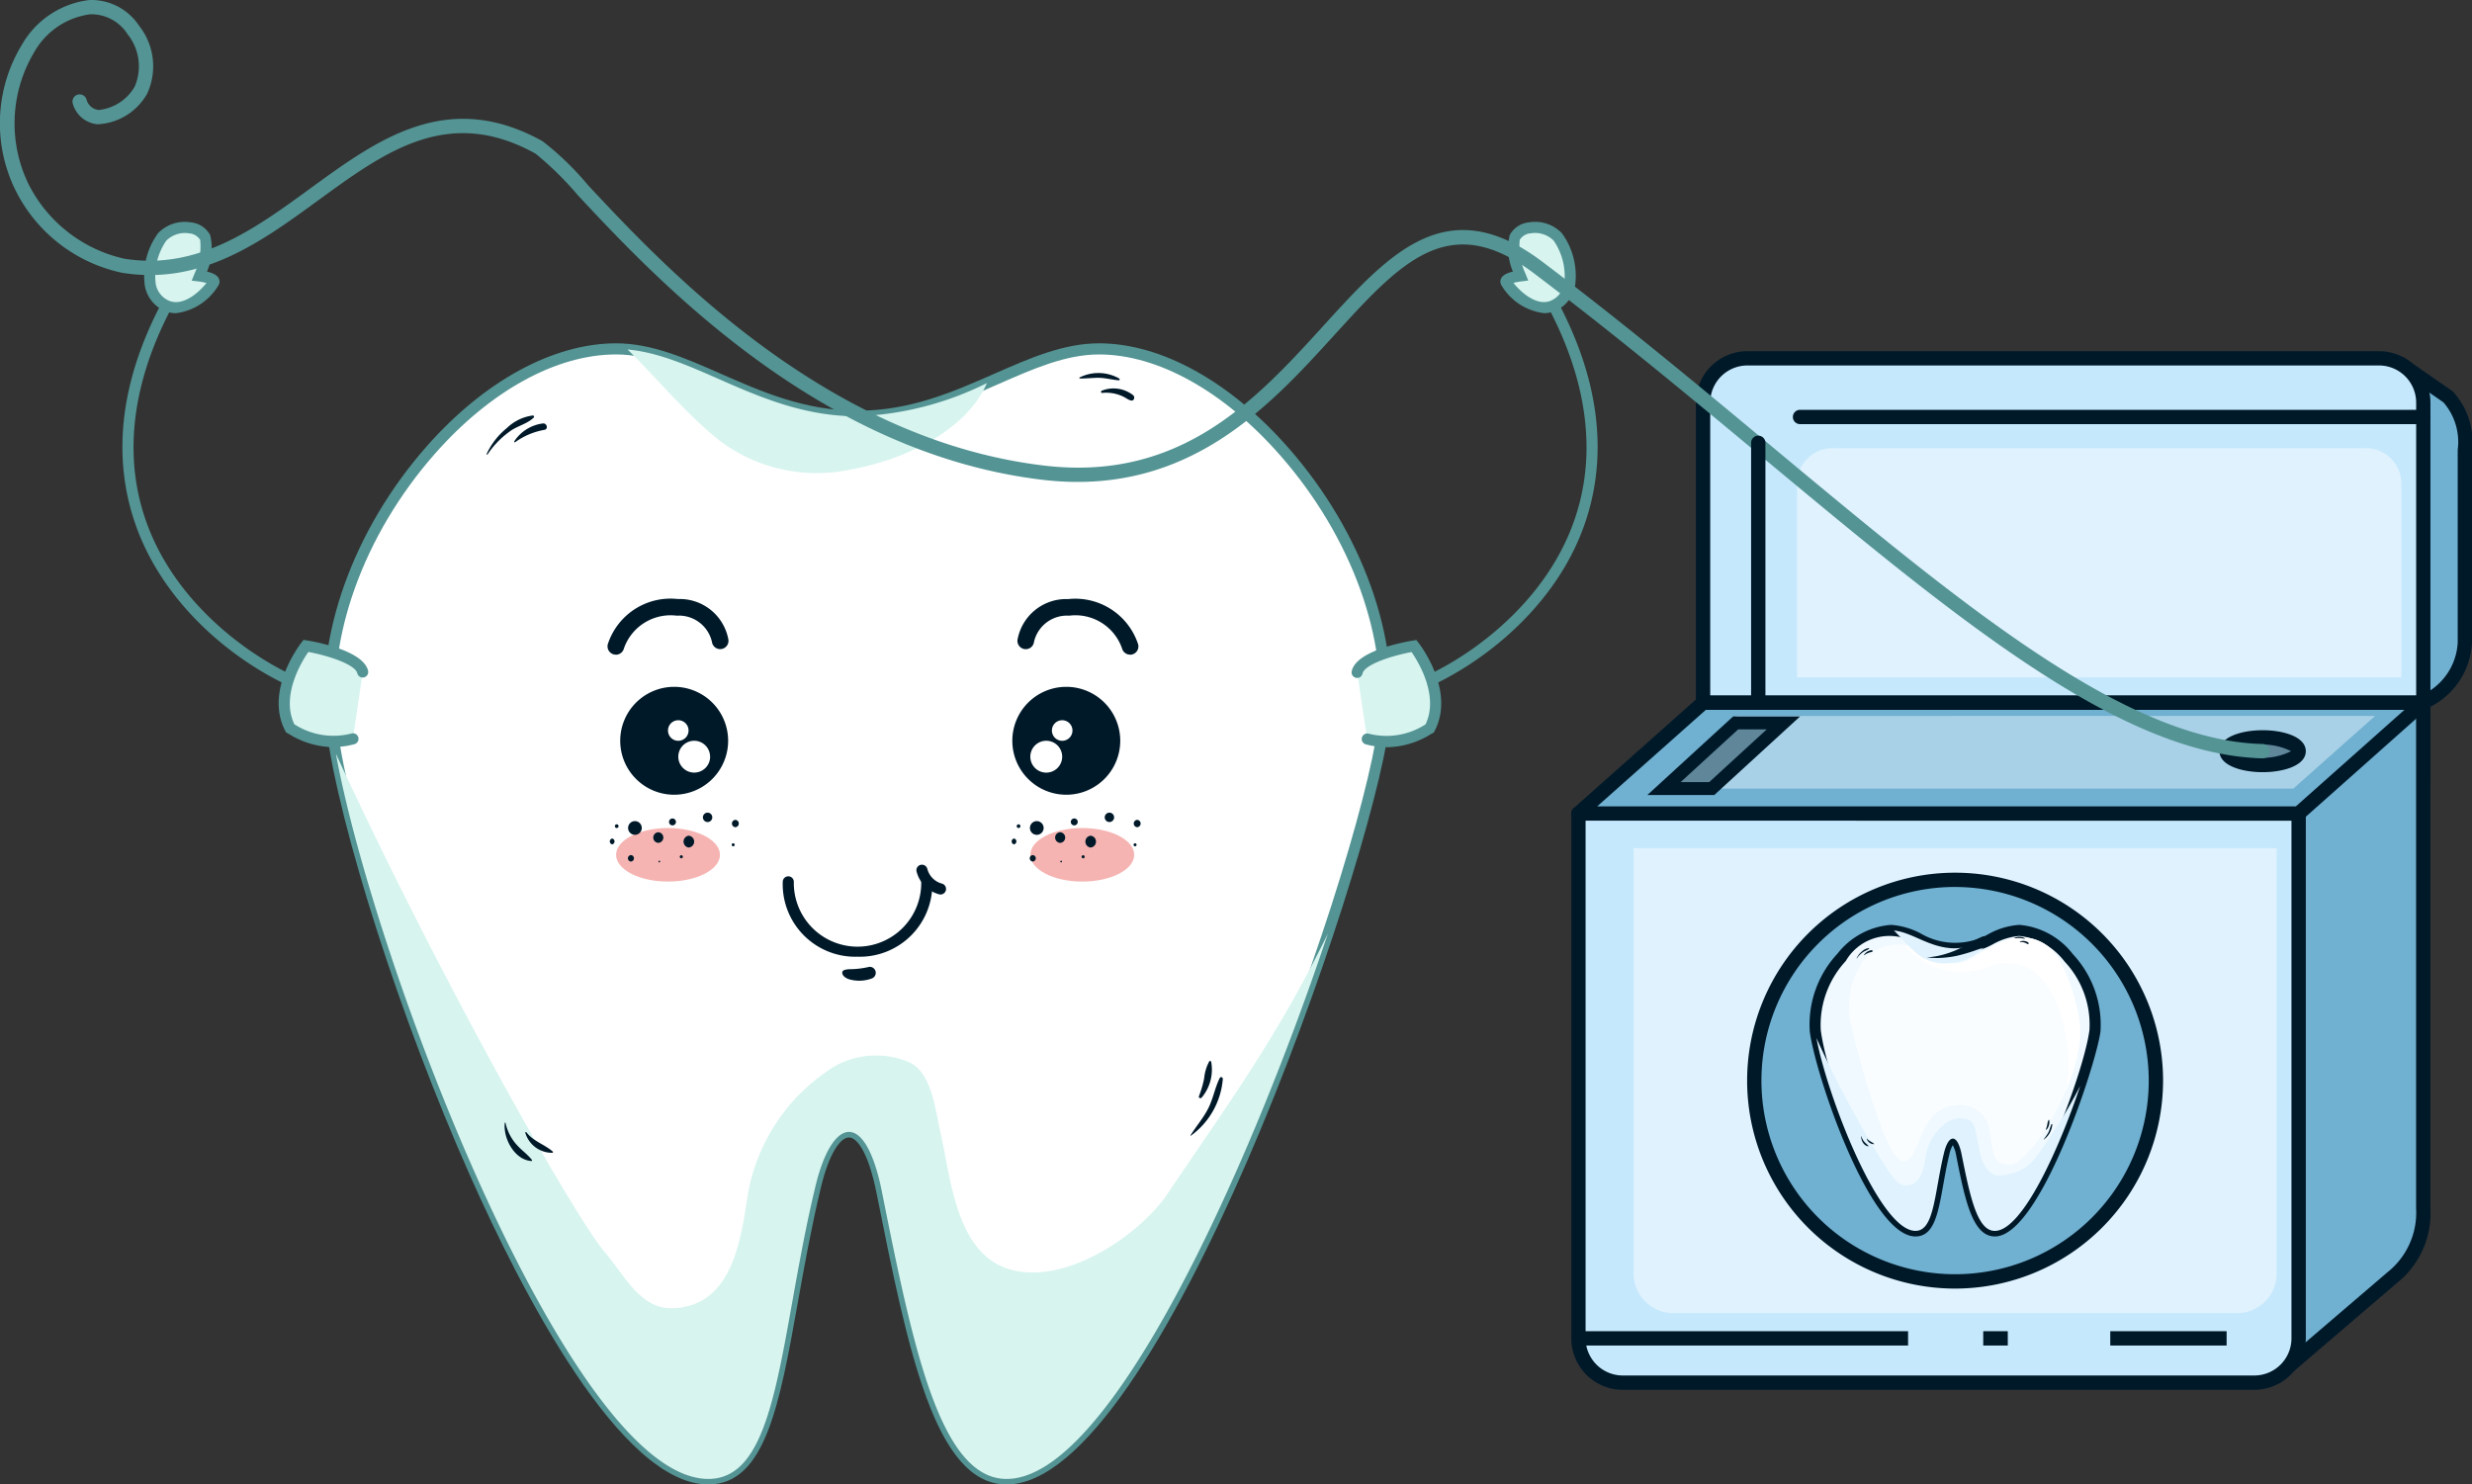<svg xmlns="http://www.w3.org/2000/svg" xmlns:xlink="http://www.w3.org/1999/xlink" width="164.931" height="99.057" viewBox="0 0 164.931 99.057">
  <rect x="0" y="0" width="164.931" height="99.057" fill="#333333" stroke="none"/>
  <defs>
    <clipPath id="clip-path">
      <rect id="Rectangle_5591" data-name="Rectangle 5591" width="164.931" height="99.057" fill="none"/>
    </clipPath>
    <clipPath id="clip-path-3">
      <rect id="Rectangle_5580" data-name="Rectangle 5580" width="57.968" height="57.035" fill="none"/>
    </clipPath>
    <clipPath id="clip-path-4">
      <rect id="Rectangle_5581" data-name="Rectangle 5581" width="23.975" height="8.22" fill="#d7f4ef"/>
    </clipPath>
    <clipPath id="clip-path-5">
      <rect id="Rectangle_5582" data-name="Rectangle 5582" width="66.182" height="48.39" fill="#d7f4ef"/>
    </clipPath>
    <clipPath id="clip-path-6">
      <rect id="Rectangle_5586" data-name="Rectangle 5586" width="48.018" height="4.846" fill="none"/>
    </clipPath>
    <clipPath id="clip-path-7">
      <rect id="Rectangle_5587" data-name="Rectangle 5587" width="15.414" height="15.167" fill="none"/>
    </clipPath>
    <clipPath id="clip-path-8">
      <rect id="Rectangle_5588" data-name="Rectangle 5588" width="6.375" height="2.186" fill="none"/>
    </clipPath>
    <clipPath id="clip-path-9">
      <rect id="Rectangle_5589" data-name="Rectangle 5589" width="17.599" height="12.868" fill="none"/>
    </clipPath>
  </defs>
  <g id="Group_10121" data-name="Group 10121" transform="translate(0 3)">
    <g id="Group_10120" data-name="Group 10120" transform="translate(0 -3)" clip-path="url(#clip-path)">
      <g id="Group_10119" data-name="Group 10119">
        <g id="Group_10118" data-name="Group 10118" clip-path="url(#clip-path)">
          <path id="Path_18692" data-name="Path 18692" d="M81.919,32.383c-4.955,0-9.426,4.5-16.111,4.5s-11.157-4.5-16.112-4.5c-9.8,0-20.413,13.978-18.976,25.2,1.6,12.506,15.525,50.209,25.135,50.209,4.745,0,4.72-9.42,7.147-19.529,1.11-4.621,3.328-5.175,4.436.37,2.076,10.377,3.883,19.159,8.322,19.159,9.61,0,23.808-40.156,25.136-50.209,1.478-11.212-9.43-25.2-18.976-25.2" transform="translate(-8.595 -9.099)" fill="#fff"/>
          <path id="Path_18693" data-name="Path 18693" d="M75.616,108.012c-4.793,0-6.6-9.016-8.685-19.456-.542-2.713-1.3-3.69-1.823-3.7-.569-.019-1.332,1.019-1.89,3.345-.641,2.67-1.121,5.347-1.544,7.71-1.211,6.762-2.166,12.1-5.963,12.1-5.865,0-12.484-12.927-15.909-20.634-4.617-10.392-8.741-23.245-9.592-29.9-.767-5.988,1.8-13.164,6.7-18.729,3.85-4.375,8.46-6.884,12.646-6.884,2.37,0,4.61.984,6.982,2.028,2.76,1.214,5.614,2.469,9.13,2.469s6.37-1.255,9.13-2.469c2.372-1.043,4.612-2.028,6.982-2.028,4.143,0,8.756,2.551,12.656,7,4.9,5.59,7.463,12.723,6.687,18.615-1.267,9.6-15.359,50.53-25.5,50.53M65.1,84.117h.024c1.1.021,1.977,1.506,2.535,4.295,1.941,9.7,3.774,18.862,7.96,18.862,3.963,0,9.409-7.5,15.335-21.113,5-11.477,8.787-23.873,9.434-28.775.75-5.687-1.744-12.6-6.509-18.031-3.76-4.288-8.17-6.748-12.1-6.748-2.215,0-4.386.955-6.685,1.966-2.7,1.186-5.757,2.53-9.428,2.53s-6.729-1.345-9.428-2.531c-2.3-1.011-4.469-1.966-6.684-1.966-3.974,0-8.381,2.419-12.092,6.634C32.7,44.651,30.2,51.6,30.942,57.387c1.645,12.842,15.735,49.887,24.768,49.887,3.178,0,4.086-5.073,5.236-11.493.425-2.373.906-5.063,1.552-7.754.605-2.523,1.528-3.911,2.6-3.911" transform="translate(-8.451 -8.955)" fill="#549494"/>
          <g id="Group_10099" data-name="Group 10099" transform="translate(30.627 25.091)" opacity="0.7">
            <g id="Group_10098" data-name="Group 10098">
              <g id="Group_10097" data-name="Group 10097" clip-path="url(#clip-path-3)">
                <path id="Path_18694" data-name="Path 18694" d="M56.075,91.056c4.571.37,3.665-13.43,13.123-13.993,5.431-.321,7.831,2.381,8.633,6.57.847,4.431.532,8.57,5.3,8.285S100.91,71.1,100.557,58.068c-.162-5.955-2.683-12.655-5.484-17.894a10.162,10.162,0,0,0-9.4-5.27c-4.8.175-9.085,3.368-13.153,5.578-5.48,2.975-9.51-2-14.449-3.336a11.09,11.09,0,0,0-12.2,3.882c-3.77,4.714-3.835,11.685-2.465,17.311,1,4.1,8.089,32.347,12.662,32.718" transform="translate(-42.597 -34.897)" fill="#fff"/>
              </g>
            </g>
          </g>
          <path id="Path_18695" data-name="Path 18695" d="M74.226,43.429c3.244.344,5.937-.446,9.026-1.328,3-.856,6.3-1.373,9.195.139,5.922,3.092,8.725,10.743,9.84,16.928a34.608,34.608,0,0,1,.583,11.271,25.455,25.455,0,0,1-.752,3.358c2.337-5.351,3.951-11.03,3.824-15.73-.162-5.955-2.683-12.654-5.484-17.894a10.161,10.161,0,0,0-9.4-5.27c-4.8.175-9.085,3.369-13.153,5.578-5.48,2.975-9.51-2-14.449-3.336a14.307,14.307,0,0,0-1.7-.351,20.666,20.666,0,0,0,12.47,6.635" transform="translate(-17.353 -9.806)" fill="#fff"/>
          <g id="Group_10102" data-name="Group 10102" transform="translate(41.872 23.321)" style="mix-blend-mode: multiply;isolation: isolate">
            <g id="Group_10101" data-name="Group 10101">
              <g id="Group_10100" data-name="Group 10100" clip-path="url(#clip-path-4)">
                <path id="Path_18696" data-name="Path 18696" d="M64.288,38.45a10.758,10.758,0,0,0,8.757,2.007c3.7-.655,7.795-2.615,9.165-5.781a21.1,21.1,0,0,1-8.635,2.218c-6.337,0-10.684-4.037-15.341-4.459,2.03,1.99,3.826,4.21,6.053,6.014" transform="translate(-58.235 -32.435)" fill="#d7f4ef"/>
              </g>
            </g>
          </g>
          <g id="Group_10105" data-name="Group 10105" transform="translate(22.412 50.298)" style="mix-blend-mode: multiply;isolation: isolate">
            <g id="Group_10104" data-name="Group 10104">
              <g id="Group_10103" data-name="Group 10103" clip-path="url(#clip-path-5)">
                <path id="Path_18697" data-name="Path 18697" d="M86.665,99.306c-1.81,2.688-6.693,6.1-10.457,5.075-3.7-1-4.012-6.2-4.718-9.228-.332-1.425-.554-3.942-2.093-4.622a5.649,5.649,0,0,0-4.947.278,12.609,12.609,0,0,0-5.789,8.5c-.477,3.126-1.045,7.563-5.082,7.647-2.123.044-3.207-2.286-4.452-3.725-2.013-2.325-11.007-18.22-17.956-33.277,2.548,13.975,15.666,48.39,24.848,48.39,4.745,0,4.72-9.419,7.147-19.529,1.109-4.62,3.327-5.175,4.435.37,2.076,10.378,3.883,19.159,8.323,19.159,6.943,0,16.281-20.962,21.429-36.387-3.419,7-6.726,11.46-10.688,17.348" transform="translate(-31.171 -69.955)" fill="#d7f4ef"/>
              </g>
            </g>
          </g>
          <path id="Path_18698" data-name="Path 18698" d="M64.75,67.34a3.6,3.6,0,1,1-3.6-3.6,3.6,3.6,0,0,1,3.6,3.6" transform="translate(-16.169 -17.909)" fill="#001929"/>
          <path id="Path_18699" data-name="Path 18699" d="M65.066,69.811A1.062,1.062,0,1,1,64,68.748a1.062,1.062,0,0,1,1.062,1.063" transform="translate(-17.686 -19.318)" fill="#fff"/>
          <path id="Path_18700" data-name="Path 18700" d="M63.358,67.527a.686.686,0,1,1-.685-.684.686.686,0,0,1,.685.684" transform="translate(-17.418 -18.783)" fill="#fff"/>
          <path id="Path_18701" data-name="Path 18701" d="M93.938,67.34a3.6,3.6,0,1,0,3.6-3.6,3.6,3.6,0,0,0-3.6,3.6" transform="translate(-26.396 -17.909)" fill="#001929"/>
          <path id="Path_18702" data-name="Path 18702" d="M95.608,69.811a1.063,1.063,0,1,0,1.063-1.063,1.064,1.064,0,0,0-1.063,1.063" transform="translate(-26.865 -19.318)" fill="#fff"/>
          <path id="Path_18703" data-name="Path 18703" d="M97.611,67.527a.686.686,0,1,0,.686-.684.686.686,0,0,0-.686.684" transform="translate(-27.428 -18.783)" fill="#fff"/>
          <path id="Path_18704" data-name="Path 18704" d="M101.927,59.3a.555.555,0,0,1-.537-.418A3.293,3.293,0,0,0,97.86,56.7a2.258,2.258,0,0,0-2.343,1.75.554.554,0,1,1-1.1-.138,3.3,3.3,0,0,1,3.375-2.719,4.414,4.414,0,0,1,4.674,3.021.555.555,0,0,1-.4.674.566.566,0,0,1-.137.017" transform="translate(-26.529 -15.617)" fill="#001929"/>
          <path id="Path_18705" data-name="Path 18705" d="M56.929,59.3a.566.566,0,0,1-.137-.017.555.555,0,0,1-.4-.674,4.4,4.4,0,0,1,4.676-3.02,3.3,3.3,0,0,1,3.373,2.719.554.554,0,0,1-1.1.138A2.257,2.257,0,0,0,61,56.7a3.3,3.3,0,0,0-3.532,2.187.555.555,0,0,1-.537.418" transform="translate(-15.841 -15.617)" fill="#001929"/>
          <path id="Path_18707" data-name="Path 18707" d="M48.241,38.558a3.055,3.055,0,0,0-1.73.835,4.867,4.867,0,0,0-1.35,1.725.034.034,0,0,0,.059.035,5.9,5.9,0,0,1,1.473-1.524c.485-.367,1.19-.512,1.606-.931a.083.083,0,0,0-.058-.14" transform="translate(-12.689 -10.834)" fill="#001929"/>
          <path id="Path_18708" data-name="Path 18708" d="M49.615,39.3A2.685,2.685,0,0,0,47.72,40.49c-.019.036.022.086.06.059a4.713,4.713,0,0,1,1.953-.824c.28-.05.16-.476-.118-.426" transform="translate(-13.408 -11.042)" fill="#001929"/>
          <path id="Path_18709" data-name="Path 18709" d="M48.647,106.675c-.284-.366-.661-.62-.972-.963a3.16,3.16,0,0,1-.789-1.508c-.006-.031-.049-.02-.051.006-.114,1.027.651,2.469,1.782,2.538.042,0,.05-.047.031-.073" transform="translate(-13.157 -29.275)" fill="#001929"/>
          <path id="Path_18710" data-name="Path 18710" d="M50.576,106.365c-.541-.481-1.3-.682-1.753-1.283a.043.043,0,0,0-.078.035,1.866,1.866,0,0,0,1.8,1.329.048.048,0,0,0,.034-.081" transform="translate(-13.696 -29.522)" fill="#001929"/>
          <path id="Path_18711" data-name="Path 18711" d="M112.426,100.011c-.325.65-.439,1.386-.776,2.046-.326.64-.8,1.184-1.178,1.788-.009.014.009.034.024.024a5.18,5.18,0,0,0,2.132-3.8c0-.1-.15-.157-.2-.055" transform="translate(-31.041 -28.087)" fill="#001929"/>
          <path id="Path_18712" data-name="Path 18712" d="M112.069,98.518a.074.074,0,0,0-.134-.017,2.94,2.94,0,0,0-.335,1.127,7.244,7.244,0,0,1-.349,1.192c-.047.116.127.17.19.08a2.9,2.9,0,0,0,.628-2.382" transform="translate(-31.259 -27.668)" fill="#001929"/>
          <path id="Path_18713" data-name="Path 18713" d="M102.816,34.984a2.814,2.814,0,0,0-2.639-.07c-.037.016-.017.073.021.073.391,0,.78-.04,1.173-.048.484-.009.937.129,1.415.167.07.005.08-.087.031-.122" transform="translate(-28.144 -9.728)" fill="#001929"/>
          <path id="Path_18714" data-name="Path 18714" d="M104.321,36.511a2.124,2.124,0,0,0-2.1-.311c-.078.027-.07.163.022.152a2.6,2.6,0,0,1,1.5.294c.147.077.559.4.633.068a.208.208,0,0,0-.054-.2" transform="translate(-28.707 -10.132)" fill="#001929"/>
          <path id="Path_18715" data-name="Path 18715" d="M77.625,86.685a4.843,4.843,0,0,1-4.99-5.014.37.37,0,0,1,.739,0,4.251,4.251,0,1,0,8.5,0,.37.37,0,0,1,.739,0,4.843,4.843,0,0,1-4.99,5.014" transform="translate(-20.41 -22.845)" fill="#001929"/>
          <path id="Path_18716" data-name="Path 18716" d="M102.539,78.633c0,.986-1.55,1.786-3.464,1.786s-3.466-.8-3.466-1.786,1.552-1.787,3.466-1.787,3.464.8,3.464,1.787" transform="translate(-26.865 -21.593)" fill="#f5b4b2"/>
          <path id="Path_18717" data-name="Path 18717" d="M64.1,78.633c0,.986-1.551,1.786-3.466,1.786s-3.464-.8-3.464-1.786,1.552-1.787,3.464-1.787,3.466.8,3.466,1.787" transform="translate(-16.064 -21.593)" fill="#f5b4b2"/>
          <path id="Path_18718" data-name="Path 18718" d="M86.647,82.243a.363.363,0,0,1-.073-.008,2.111,2.111,0,0,1-1.514-1.489.37.37,0,1,1,.709-.209,1.373,1.373,0,0,0,.954.974.37.37,0,0,1-.076.732" transform="translate(-23.897 -22.555)" fill="#001929"/>
          <path id="Path_18719" data-name="Path 18719" d="M79.932,89.733a5.777,5.777,0,0,1-1.169.149c-.116,0-.565,0-.6.187-.042.263.287.446.5.5a2.422,2.422,0,0,0,1.473-.069.4.4,0,0,0-.211-.768" transform="translate(-21.964 -25.211)" fill="#001929"/>
          <path id="Path_18720" data-name="Path 18720" d="M94.469,76.5a.123.123,0,0,0,0,.247.123.123,0,0,0,0-.247" transform="translate(-26.511 -21.495)" fill="#001929"/>
          <path id="Path_18721" data-name="Path 18721" d="M96.035,76.205a.457.457,0,0,0,0,.914.457.457,0,0,0,0-.914" transform="translate(-26.861 -21.413)" fill="#001929"/>
          <path id="Path_18722" data-name="Path 18722" d="M99.6,75.958a.231.231,0,0,0,0,.462.231.231,0,0,0,0-.462" transform="translate(-27.925 -21.344)" fill="#001929"/>
          <path id="Path_18723" data-name="Path 18723" d="M98.243,77.237a.355.355,0,0,0,0,.709.355.355,0,0,0,0-.709" transform="translate(-27.509 -21.703)" fill="#001929"/>
          <path id="Path_18724" data-name="Path 18724" d="M101.032,77.558a.4.4,0,0,0,0,.789.395.395,0,0,0,0-.789" transform="translate(-28.282 -21.793)" fill="#001929"/>
          <path id="Path_18725" data-name="Path 18725" d="M102.83,75.42a.313.313,0,0,0,0,.626.313.313,0,0,0,0-.626" transform="translate(-28.81 -21.193)" fill="#001929"/>
          <path id="Path_18726" data-name="Path 18726" d="M105.433,76.089a.245.245,0,0,0,0,.489.245.245,0,0,0,0-.489" transform="translate(-29.56 -21.381)" fill="#001929"/>
          <path id="Path_18727" data-name="Path 18727" d="M105.289,78.264a.1.1,0,0,0,0,.2.1.1,0,0,0,0-.2" transform="translate(-29.558 -21.992)" fill="#001929"/>
          <path id="Path_18728" data-name="Path 18728" d="M95.754,79.357a.216.216,0,0,0,0,.431.216.216,0,0,0,0-.431" transform="translate(-26.848 -22.299)" fill="#001929"/>
          <path id="Path_18729" data-name="Path 18729" d="M94.021,77.819a.2.2,0,0,0,0,.391.2.2,0,0,0,0-.391" transform="translate(-26.366 -21.867)" fill="#001929"/>
          <path id="Path_18730" data-name="Path 18730" d="M98.446,79.879a.056.056,0,0,0,0,.112.056.056,0,0,0,0-.112" transform="translate(-27.647 -22.446)" fill="#001929"/>
          <path id="Path_18731" data-name="Path 18731" d="M100.471,79.371a.1.1,0,0,0,0,.206.1.1,0,0,0,0-.206" transform="translate(-28.204 -22.303)" fill="#001929"/>
          <path id="Path_18732" data-name="Path 18732" d="M57.181,76.5a.123.123,0,0,0,0,.247.123.123,0,0,0,0-.247" transform="translate(-16.034 -21.495)" fill="#001929"/>
          <path id="Path_18733" data-name="Path 18733" d="M58.746,76.205a.457.457,0,0,0,0,.914.457.457,0,0,0,0-.914" transform="translate(-16.383 -21.413)" fill="#001929"/>
          <path id="Path_18734" data-name="Path 18734" d="M62.316,75.958a.231.231,0,0,0,0,.462.231.231,0,0,0,0-.462" transform="translate(-17.448 -21.344)" fill="#001929"/>
          <path id="Path_18735" data-name="Path 18735" d="M60.954,77.237a.355.355,0,0,0,0,.709.355.355,0,0,0,0-.709" transform="translate(-17.032 -21.703)" fill="#001929"/>
          <path id="Path_18736" data-name="Path 18736" d="M63.743,77.558a.4.4,0,0,0,0,.789.395.395,0,0,0,0-.789" transform="translate(-17.804 -21.793)" fill="#001929"/>
          <path id="Path_18737" data-name="Path 18737" d="M65.543,75.42a.313.313,0,0,0,0,.626.313.313,0,0,0,0-.626" transform="translate(-18.332 -21.193)" fill="#001929"/>
          <path id="Path_18738" data-name="Path 18738" d="M68.145,76.089a.245.245,0,0,0,0,.489.245.245,0,0,0,0-.489" transform="translate(-19.082 -21.381)" fill="#001929"/>
          <path id="Path_18739" data-name="Path 18739" d="M68,78.264a.1.1,0,0,0,0,.2.1.1,0,0,0,0-.2" transform="translate(-19.081 -21.992)" fill="#001929"/>
          <path id="Path_18740" data-name="Path 18740" d="M58.466,79.357a.216.216,0,0,0,0,.431.216.216,0,0,0,0-.431" transform="translate(-16.37 -22.299)" fill="#001929"/>
          <path id="Path_18741" data-name="Path 18741" d="M56.732,77.819a.2.2,0,0,0,0,.391.2.2,0,0,0,0-.391" transform="translate(-15.888 -21.867)" fill="#001929"/>
          <path id="Path_18742" data-name="Path 18742" d="M61.159,79.879a.056.056,0,0,0,0,.112.056.056,0,0,0,0-.112" transform="translate(-17.17 -22.446)" fill="#001929"/>
          <path id="Path_18743" data-name="Path 18743" d="M63.183,79.371a.1.1,0,0,0,0,.206.1.1,0,0,0,0-.206" transform="translate(-17.726 -22.303)" fill="#001929"/>
          <path id="Path_18744" data-name="Path 18744" d="M127.66,54.422a.369.369,0,0,1,0-.738c2.343-.027,8.676-3.12,11.922-8.691,2.954-5.07,2.692-11.055-.757-17.309a.37.37,0,0,1,.648-.356c4.525,8.2,2.9,14.336.748,18.036-3.432,5.892-10,9.028-12.552,9.057Z" transform="translate(-35.768 -7.625)" fill="#549494"/>
          <path id="Path_18745" data-name="Path 18745" d="M125.938,61.692c.279-1.173,3.792-1.744,3.792-1.744s2.353,3,1.048,5.5a5.222,5.222,0,0,1-4.178.711" transform="translate(-35.388 -16.845)" fill="#d7f4ef"/>
          <path id="Path_18746" data-name="Path 18746" d="M127.762,66.543a5.429,5.429,0,0,1-1.4-.186.37.37,0,0,1,.189-.715,4.793,4.793,0,0,0,3.776-.6l.027-.015c.914-1.911-.488-4.187-.931-4.828-1.312.244-3.126.825-3.268,1.425a.37.37,0,1,1-.719-.171c.319-1.344,3.465-1.92,4.092-2.023l.215-.035.134.171c.1.13,2.484,3.216,1.085,5.9l-.052.1-.212.119a5.693,5.693,0,0,1-2.936.866" transform="translate(-35.244 -16.689)" fill="#549494"/>
          <path id="Path_18747" data-name="Path 18747" d="M142.958,26.3c1.95-.959.793-3.968.24-4.565-.842-.907-2.483-.781-2.869.038-.349.747.377,2.568.377,2.568s-1.152.139-.938.449c.715,1.031,2.057,2.066,3.189,1.509" transform="translate(-39.267 -5.931)" fill="#d7f4ef"/>
          <path id="Path_18748" data-name="Path 18748" d="M142.141,26.683a3.842,3.842,0,0,1-2.821-1.824.484.484,0,0,1-.05-.482c.095-.211.361-.367.793-.468a3.934,3.934,0,0,1-.214-2.435,1.643,1.643,0,0,1,1.294-.852,2.478,2.478,0,0,1,2.181.718,4.834,4.834,0,0,1,.893,3.473,2.246,2.246,0,0,1-1.241,1.675,1.869,1.869,0,0,1-.835.194M140.1,24.667c.613.766,1.676,1.586,2.55,1.159a1.5,1.5,0,0,0,.841-1.147,4.178,4.178,0,0,0-.708-2.836,1.761,1.761,0,0,0-1.525-.49.948.948,0,0,0-.738.435,4.29,4.29,0,0,0,.387,2.273l.178.445-.476.059a3.48,3.48,0,0,0-.508.1" transform="translate(-39.122 -5.786)" fill="#549494"/>
          <path id="Path_18749" data-name="Path 18749" d="M26.051,54.422h0c-2.556-.029-9.119-3.166-12.551-9.057-2.156-3.7-3.777-9.834.748-18.037a.37.37,0,0,1,.648.356c-3.449,6.254-3.712,12.239-.757,17.309,3.246,5.571,9.578,8.663,11.921,8.69a.369.369,0,0,1,0,.738" transform="translate(-3.19 -7.625)" fill="#549494"/>
          <path id="Path_18750" data-name="Path 18750" d="M31.615,61.692c-.278-1.173-3.791-1.744-3.791-1.744s-2.353,3-1.049,5.5a5.223,5.223,0,0,0,4.178.711" transform="translate(-7.413 -16.845)" fill="#d7f4ef"/>
          <path id="Path_18751" data-name="Path 18751" d="M29.5,66.543a5.7,5.7,0,0,1-2.935-.864l-.214-.12-.052-.1c-1.4-2.68.984-5.766,1.086-5.9l.134-.171.215.035c.628.1,3.773.679,4.091,2.023a.369.369,0,1,1-.719.17c-.142-.6-1.955-1.181-3.267-1.424-.443.641-1.846,2.917-.933,4.828l.029.016a4.8,4.8,0,0,0,3.775.6.37.37,0,1,1,.189.715,5.451,5.451,0,0,1-1.4.186" transform="translate(-7.267 -16.689)" fill="#549494"/>
          <path id="Path_18752" data-name="Path 18752" d="M14.959,26.3c-1.949-.959-.793-3.968-.239-4.565.842-.907,2.483-.781,2.867.038.351.747-.377,2.568-.377,2.568s1.151.139.938.449c-.715,1.031-2.058,2.066-3.19,1.509" transform="translate(-3.898 -5.931)" fill="#d7f4ef"/>
          <path id="Path_18753" data-name="Path 18753" d="M15.486,26.683a1.878,1.878,0,0,1-.835-.193,2.246,2.246,0,0,1-1.24-1.676,4.829,4.829,0,0,1,.893-3.472,2.475,2.475,0,0,1,2.181-.718,1.642,1.642,0,0,1,1.292.851,3.932,3.932,0,0,1-.213,2.436c.432.1.7.257.792.467a.483.483,0,0,1-.049.482,3.845,3.845,0,0,1-2.822,1.825m-.508-.856c.875.427,1.939-.393,2.551-1.159a3.405,3.405,0,0,0-.508-.1l-.476-.058.177-.446a4.266,4.266,0,0,0,.386-2.273.945.945,0,0,0-.737-.436,1.758,1.758,0,0,0-1.525.491,4.173,4.173,0,0,0-.708,2.834,1.5,1.5,0,0,0,.84,1.148" transform="translate(-3.753 -5.786)" fill="#549494"/>
          <path id="Path_18754" data-name="Path 18754" d="M209.339,56.361a4.65,4.65,0,0,0,2.772-4V39.512a4.45,4.45,0,0,0-1.125-3.528l-3.112-2.163S169.6,36.831,169.6,38.465v17.9Z" transform="translate(-47.657 -9.503)" fill="#70b0d0"/>
          <path id="Path_18755" data-name="Path 18755" d="M209.152,56.65H169.416a.477.477,0,0,1-.477-.477v-17.9c0-.681,0-1.452,19.566-3.41,9.464-.946,19.05-1.7,19.146-1.711a.442.442,0,0,1,.31.084l3.113,2.163a.607.607,0,0,1,.066.056,4.933,4.933,0,0,1,1.263,3.865V52.171a5.086,5.086,0,0,1-3.064,4.442.473.473,0,0,1-.186.037M169.895,55.7h39.154a4.083,4.083,0,0,0,2.4-3.525V39.323a4.018,4.018,0,0,0-.956-3.161l-2.936-2.041c-13.714,1.083-35.634,3.179-37.66,4.326Z" transform="translate(-47.471 -9.316)" fill="#001929"/>
          <path id="Path_18756" data-name="Path 18756" d="M206.089,61.377V36.211a2.957,2.957,0,0,0-2.957-2.957H160.993a2.957,2.957,0,0,0-2.957,2.957V61.377Z" transform="translate(-44.407 -9.344)" fill="#c6e8fc"/>
          <path id="Path_18757" data-name="Path 18757" d="M205.9,61.668H157.849a.477.477,0,0,1-.477-.477V36.024a3.438,3.438,0,0,1,3.435-3.434h42.137a3.439,3.439,0,0,1,3.435,3.434V61.191a.477.477,0,0,1-.478.477m-47.574-.955h47.1V36.024a2.482,2.482,0,0,0-2.48-2.479H160.807a2.482,2.482,0,0,0-2.48,2.479Z" transform="translate(-44.221 -9.158)" fill="#001929"/>
          <path id="Path_18758" data-name="Path 18758" d="M207.075,56.882V43.841a2.375,2.375,0,0,0-2.481-2.252H169.238a2.375,2.375,0,0,0-2.481,2.252V56.882Z" transform="translate(-46.858 -11.686)" fill="#dff2fe"/>
          <path id="Path_18759" data-name="Path 18759" d="M158.036,65.216v40.321c0,1.634,38.271,4.643,38.271,4.643L204,103.6a5.542,5.542,0,0,0,2.092-4.65V65.216Z" transform="translate(-44.407 -18.325)" fill="#70b0d0"/>
          <path id="Path_18760" data-name="Path 18760" d="M196.121,110.47h-.037c-.1-.006-9.682-.764-19.146-1.71-19.566-1.956-19.566-2.728-19.566-3.41V65.028a.477.477,0,0,1,.477-.477H205.9a.477.477,0,0,1,.478.477V98.758a5.961,5.961,0,0,1-2.271,5.023l-7.678,6.575a.474.474,0,0,1-.311.114m-37.793-5.291c2.025,1.146,23.917,3.24,37.633,4.323l7.539-6.457a5.076,5.076,0,0,0,1.925-4.287V65.506h-47.1Z" transform="translate(-44.221 -18.138)" fill="#001929"/>
          <path id="Path_18761" data-name="Path 18761" d="M146.47,75.5V110.52a2.956,2.956,0,0,0,2.956,2.957h42.14a2.957,2.957,0,0,0,2.957-2.957V75.5Z" transform="translate(-41.157 -21.214)" fill="#c6e8fc"/>
          <path id="Path_18762" data-name="Path 18762" d="M191.378,113.768H149.239a3.437,3.437,0,0,1-3.434-3.434V75.31a.477.477,0,0,1,.477-.477h48.053a.477.477,0,0,1,.478.477v35.023a3.438,3.438,0,0,1-3.435,3.434m-44.618-37.98v34.546a2.482,2.482,0,0,0,2.478,2.479h42.139a2.482,2.482,0,0,0,2.479-2.479V75.788Z" transform="translate(-40.97 -21.028)" fill="#001929"/>
          <path id="Path_18763" data-name="Path 18763" d="M151.591,78.711V107.1a2.641,2.641,0,0,0,2.64,2.64h37.626a2.64,2.64,0,0,0,2.639-2.64V78.711Z" transform="translate(-42.596 -22.117)" fill="#dff2fe"/>
          <rect id="Rectangle_5583" data-name="Rectangle 5583" width="21.993" height="0.955" transform="translate(105.313 88.829)" fill="#001929"/>
          <rect id="Rectangle_5584" data-name="Rectangle 5584" width="1.639" height="0.955" transform="translate(132.32 88.829)" fill="#001929"/>
          <rect id="Rectangle_5585" data-name="Rectangle 5585" width="7.762" height="0.955" transform="translate(140.797 88.829)" fill="#001929"/>
          <path id="Path_18764" data-name="Path 18764" d="M194.522,72.608H146.47l8.316-7.392h48.053Z" transform="translate(-41.157 -18.325)" fill="#70b0d0"/>
          <path id="Path_18765" data-name="Path 18765" d="M194.335,72.9H146.282a.478.478,0,0,1-.317-.835l8.316-7.392a.479.479,0,0,1,.318-.12h48.053a.477.477,0,0,1,.317.835l-8.316,7.392a.479.479,0,0,1-.318.12m-46.8-.955h46.615l7.241-6.437H154.78Z" transform="translate(-40.97 -18.139)" fill="#001929"/>
          <g id="Group_10108" data-name="Group 10108" transform="translate(110.446 47.774)" opacity="0.5">
            <g id="Group_10107" data-name="Group 10107">
              <g id="Group_10106" data-name="Group 10106" clip-path="url(#clip-path-6)">
                <path id="Path_18766" data-name="Path 18766" d="M196.176,71.29l5.451-4.845H159.061L153.61,71.29Z" transform="translate(-153.609 -66.444)" fill="#dff2fe"/>
              </g>
            </g>
          </g>
          <path id="Path_18767" data-name="Path 18767" d="M211.424,69.352c0,.51-1.076.925-2.4.925s-2.4-.414-2.4-.925,1.076-.923,2.4-.923,2.4.414,2.4.923" transform="translate(-58.058 -19.228)" fill="#5f8699"/>
          <path id="Path_18768" data-name="Path 18768" d="M208.834,70.567c-1.388,0-2.88-.439-2.88-1.4s1.493-1.4,2.88-1.4,2.88.438,2.88,1.4-1.493,1.4-2.88,1.4m-1.9-1.4a4.276,4.276,0,0,0,3.8,0,4.276,4.276,0,0,0-3.8,0" transform="translate(-57.872 -19.041)" fill="#001929"/>
          <path id="Path_18769" data-name="Path 18769" d="M157.6,71.471h-3.187l4.781-4.38h3.187Z" transform="translate(-43.388 -18.852)" fill="#5f8699"/>
          <path id="Path_18770" data-name="Path 18770" d="M157.33,71.735h-4.466l5.723-5.244h4.466Zm-2.244-.864h1.908l3.837-3.517h-1.908Z" transform="translate(-42.954 -18.684)" fill="#001929"/>
          <path id="Path_18771" data-name="Path 18771" d="M150.962,50.6h-.012c-9.494-.224-20.505-9.389-33.255-20-4.9-4.078-9.965-8.294-15.357-12.367-5.664-4.276-8.875-.748-13.32,4.134-4.376,4.807-9.82,10.789-19.465,9.649-14.9-1.767-25.782-13.4-31.009-19a21.37,21.37,0,0,0-2.808-2.76c-5.806-3.228-10.011-.162-14.462,3.082C17.418,16.153,13.43,19.061,8.132,18.2a10.333,10.333,0,0,1-7.1-5.508,10.1,10.1,0,0,1,.432-9.712A6.007,6.007,0,0,1,5.975,0,3.823,3.823,0,0,1,9.28,1.718a4.358,4.358,0,0,1,.534,4.541A4.005,4.005,0,0,1,6.5,8.292,1.89,1.89,0,0,1,4.865,6.943a.478.478,0,0,1,.9-.331.952.952,0,0,0,.818.728A3.148,3.148,0,0,0,8.985,5.784a3.424,3.424,0,0,0-.472-3.5,2.866,2.866,0,0,0-2.5-1.33A5.041,5.041,0,0,0,2.278,3.491,9.263,9.263,0,0,0,1.9,12.278,9.46,9.46,0,0,0,8.285,17.26c4.9.8,8.729-1.995,12.427-4.692C25.21,9.29,29.861,5.9,36.2,9.423a19.484,19.484,0,0,1,3.042,2.944c5.15,5.509,15.866,16.974,30.423,18.7,9.155,1.087,14.2-4.456,18.646-9.343,4.423-4.859,8.243-9.055,14.6-4.254,5.411,4.085,10.485,8.31,15.392,12.395,12.613,10.5,23.5,19.566,32.666,19.781a.477.477,0,0,1-.011.955" transform="translate(0 0)" fill="#549494"/>
          <path id="Path_18772" data-name="Path 18772" d="M208.43,38.988H166.845a.477.477,0,0,1,0-.955H208.43a.477.477,0,1,1,0,.955" transform="translate(-46.748 -10.687)" fill="#001929"/>
          <path id="Path_18773" data-name="Path 18773" d="M162.97,58.7a.478.478,0,0,1-.478-.477V40.91a.478.478,0,0,1,.956,0V58.219a.478.478,0,0,1-.478.477" transform="translate(-45.659 -11.361)" fill="#001929"/>
          <path id="Path_18774" data-name="Path 18774" d="M189.59,95.053a13.4,13.4,0,1,1-13.4-13.4,13.4,13.4,0,0,1,13.4,13.4" transform="translate(-45.744 -22.944)" fill="#70b0d0"/>
          <path id="Path_18775" data-name="Path 18775" d="M176,108.743a13.876,13.876,0,1,1,13.877-13.877A13.893,13.893,0,0,1,176,108.743m0-26.8a12.921,12.921,0,1,0,12.921,12.921A12.936,12.936,0,0,0,176,81.945" transform="translate(-45.557 -22.758)" fill="#001929"/>
          <path id="Path_18776" data-name="Path 18776" d="M182.051,86.345c-1.318,0-2.506,1.2-4.284,1.2s-2.967-1.2-4.286-1.2c-2.6,0-5.427,3.717-5.045,6.7.426,3.325,4.129,13.353,6.685,13.353,1.261,0,1.255-2.506,1.9-5.193.293-1.229.884-1.376,1.18.1.551,2.76,1.031,5.095,2.212,5.095,2.555,0,6.331-10.679,6.684-13.353.393-2.982-2.508-6.7-5.046-6.7" transform="translate(-47.32 -24.262)" fill="#eff9ff"/>
          <path id="Path_18777" data-name="Path 18777" d="M180.269,106.623c-1.5,0-2-2.5-2.575-5.392a2.3,2.3,0,0,0-.228-.7,2.049,2.049,0,0,0-.23.617c-.169.7-.29,1.38-.408,2.035-.344,1.922-.615,3.441-1.852,3.441-3.046,0-6.685-10.816-7.051-13.675a6.929,6.929,0,0,1,1.846-5.194,5.015,5.015,0,0,1,3.566-1.922,4.931,4.931,0,0,1,1.966.562,4.556,4.556,0,0,0,4.638,0,4.931,4.931,0,0,1,1.966-.562,5.044,5.044,0,0,1,3.57,1.954,6.887,6.887,0,0,1,1.842,5.164c-.29,2.2-4.042,13.673-7.05,13.673m-2.8-6.9h.012c.667.012.869,1.027.935,1.36.45,2.249.96,4.8,1.851,4.8,2.1,0,5.91-9.943,6.317-13.031a6.142,6.142,0,0,0-1.666-4.58,4.389,4.389,0,0,0-3.013-1.7,4.334,4.334,0,0,0-1.668.5,5.265,5.265,0,0,1-5.232,0,3.37,3.37,0,0,0-4.68,1.172,6.271,6.271,0,0,0-1.668,4.612c.471,3.681,4.2,13.03,6.318,13.03.618,0,.853-1.313,1.125-2.833.114-.635.243-1.354.416-2.077.246-1.027.652-1.247.954-1.247" transform="translate(-47.176 -24.118)" fill="#001929"/>
          <g id="Group_10111" data-name="Group 10111" transform="translate(123.378 62.563)" opacity="0.7">
            <g id="Group_10110" data-name="Group 10110">
              <g id="Group_10109" data-name="Group 10109" clip-path="url(#clip-path-7)">
                <path id="Path_18778" data-name="Path 18778" d="M175.178,101.948c1.215.1.975-3.571,3.49-3.721a1.945,1.945,0,0,1,2.3,1.747c.225,1.178.141,2.279,1.409,2.2s4.729-5.537,4.634-9a11.478,11.478,0,0,0-1.458-4.758,2.7,2.7,0,0,0-2.5-1.4c-1.276.047-2.416.9-3.5,1.484-1.457.791-2.529-.532-3.842-.887a2.949,2.949,0,0,0-3.243,1.032,5.46,5.46,0,0,0-.657,4.6c.266,1.091,2.152,8.6,3.368,8.7" transform="translate(-171.595 -87.014)" fill="#fff"/>
              </g>
            </g>
          </g>
          <path id="Path_18779" data-name="Path 18779" d="M180.005,89.283a6.027,6.027,0,0,0,2.4-.353,3.28,3.28,0,0,1,2.445.037c1.575.823,2.32,2.857,2.616,4.5a9.2,9.2,0,0,1,.156,3,6.929,6.929,0,0,1-.2.893,10.411,10.411,0,0,0,1.016-4.182,11.478,11.478,0,0,0-1.458-4.758,2.7,2.7,0,0,0-2.5-1.4c-1.276.047-2.416.9-3.5,1.483-1.457.792-2.528-.532-3.842-.887a3.715,3.715,0,0,0-.452-.093,5.5,5.5,0,0,0,3.315,1.764" transform="translate(-49.649 -24.451)" fill="#fff"/>
          <g id="Group_10114" data-name="Group 10114" transform="translate(126.367 62.093)" style="mix-blend-mode: multiply;isolation: isolate">
            <g id="Group_10113" data-name="Group 10113">
              <g id="Group_10112" data-name="Group 10112" clip-path="url(#clip-path-8)">
                <path id="Path_18780" data-name="Path 18780" d="M177.362,87.959a2.863,2.863,0,0,0,2.329.533,3.253,3.253,0,0,0,2.437-1.537,5.6,5.6,0,0,1-2.3.59c-1.685,0-2.842-1.073-4.08-1.186.539.53,1.018,1.119,1.609,1.6" transform="translate(-175.753 -86.359)" fill="#dff2fe"/>
              </g>
            </g>
          </g>
          <g id="Group_10117" data-name="Group 10117" transform="translate(121.193 69.267)" style="mix-blend-mode: multiply;isolation: isolate">
            <g id="Group_10116" data-name="Group 10116">
              <g id="Group_10115" data-name="Group 10115" clip-path="url(#clip-path-9)">
                <path id="Path_18781" data-name="Path 18781" d="M183.314,104.142a3.066,3.066,0,0,1-2.781,1.349c-.982-.265-1.068-1.647-1.255-2.453-.088-.38-.147-1.048-.557-1.23a1.5,1.5,0,0,0-1.315.073,3.35,3.35,0,0,0-1.539,2.261c-.127.83-.279,2.012-1.352,2.033-.564.012-.853-.608-1.185-.99a69.071,69.071,0,0,1-4.773-8.849c.677,3.716,4.166,12.868,6.608,12.868,1.261,0,1.255-2.505,1.9-5.193.293-1.229.884-1.376,1.179.1.552,2.76,1.032,5.095,2.212,5.095,1.848,0,4.33-5.575,5.7-9.677a35.363,35.363,0,0,1-2.842,4.614" transform="translate(-168.557 -96.337)" fill="#dff2fe"/>
              </g>
            </g>
          </g>
          <path id="Path_18782" data-name="Path 18782" d="M182.7,87.639a5.481,5.481,0,0,0-.572.166,11.7,11.7,0,0,1-1.327.394,6.821,6.821,0,0,1-1.376.147l-.621-.026.61-.089a6.56,6.56,0,0,0,1.276-.385,11.723,11.723,0,0,0,1.189-.612,5.664,5.664,0,0,1,.573-.292l.025-.01a.372.372,0,1,1,.284.687.409.409,0,0,1-.062.019" transform="translate(-50.243 -24.419)" fill="#001929"/>
          <path id="Path_18783" data-name="Path 18783" d="M173.1,87.988a.809.809,0,0,0-.46.222,1.3,1.3,0,0,0-.359.459.01.01,0,0,0,.017.009,1.555,1.555,0,0,1,.391-.406c.129-.1.316-.136.426-.247a.022.022,0,0,0-.015-.037" transform="translate(-48.408 -24.724)" fill="#001929"/>
          <path id="Path_18784" data-name="Path 18784" d="M173.461,88.185a.708.708,0,0,0-.5.316c0,.01.006.024.015.017a1.255,1.255,0,0,1,.52-.22c.074-.013.043-.126-.032-.113" transform="translate(-48.6 -24.779)" fill="#001929"/>
          <path id="Path_18785" data-name="Path 18785" d="M173.2,106.1c-.075-.1-.176-.165-.259-.257a.844.844,0,0,1-.21-.4c0-.009-.013-.006-.014,0-.03.273.173.656.474.674.012,0,.014-.011.009-.018" transform="translate(-48.533 -29.628)" fill="#001929"/>
          <path id="Path_18786" data-name="Path 18786" d="M173.716,106.019c-.144-.128-.347-.181-.466-.342-.007-.009-.025,0-.022.009a.5.5,0,0,0,.478.354.013.013,0,0,0,.009-.022" transform="translate(-48.676 -29.693)" fill="#001929"/>
          <path id="Path_18787" data-name="Path 18787" d="M190.163,104.329c-.086.173-.116.369-.206.544s-.213.316-.315.476c0,.005,0,.009.007.006a1.376,1.376,0,0,0,.567-1.012c0-.027-.04-.042-.054-.014" transform="translate(-53.288 -29.312)" fill="#001929"/>
          <path id="Path_18788" data-name="Path 18788" d="M190.068,103.932a.02.02,0,0,0-.036,0,.776.776,0,0,0-.088.3,1.969,1.969,0,0,1-.093.318c-.012.031.034.045.05.021a.772.772,0,0,0,.167-.633" transform="translate(-53.347 -29.201)" fill="#001929"/>
          <path id="Path_18789" data-name="Path 18789" d="M187.609,87.038a.745.745,0,0,0-.7-.019c-.009,0,0,.019.006.019.1,0,.207-.012.313-.013.129,0,.249.035.375.045.019,0,.022-.023.009-.032" transform="translate(-52.518 -24.43)" fill="#001929"/>
          <path id="Path_18790" data-name="Path 18790" d="M188.008,87.443a.562.562,0,0,0-.558-.082c-.022.006-.02.043,0,.04a.7.7,0,0,1,.4.078c.039.02.147.107.168.018a.061.061,0,0,0-.015-.055" transform="translate(-52.668 -24.537)" fill="#001929"/>
        </g>
      </g>
    </g>
  </g>
</svg>
